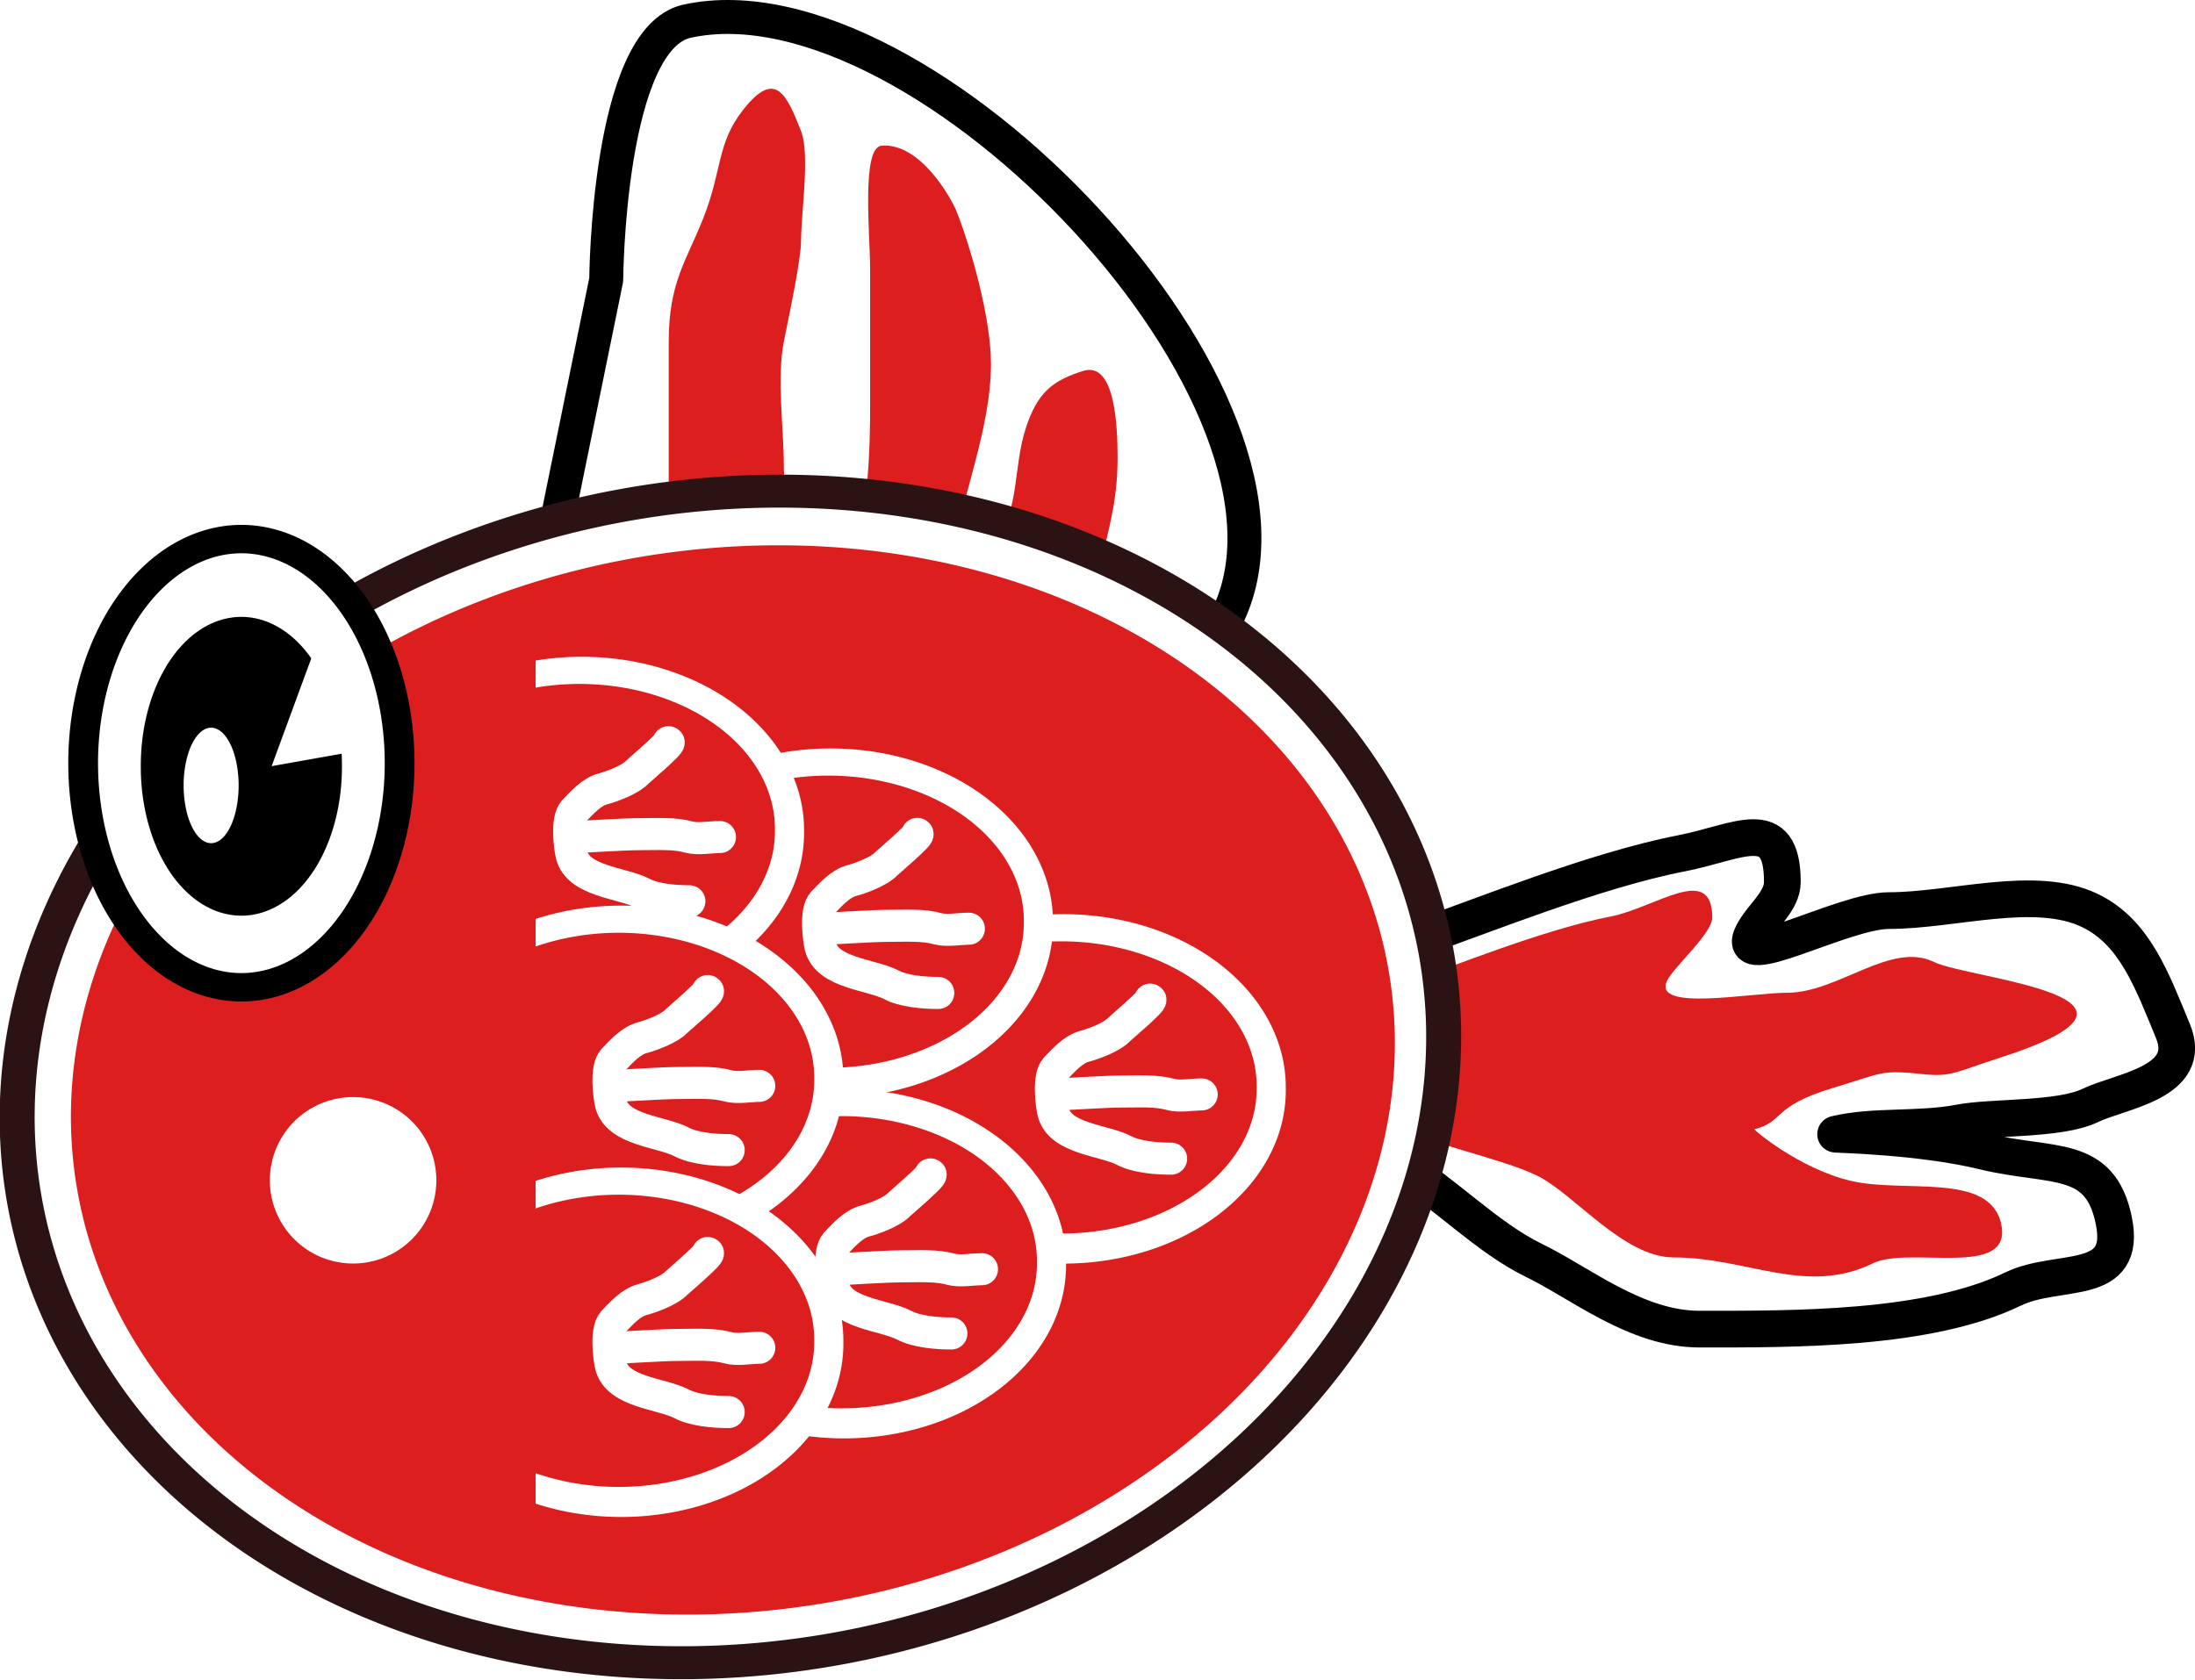 <svg xmlns="http://www.w3.org/2000/svg" version="1.0" viewBox="0 0 1163.6 890.92"><defs><filter id="a" y="-.027" width="1.206" x="-.103" height="1.054"><feGaussianBlur stdDeviation="5.623"/></filter></defs><path d="M750.34 498.063c34.29-11.82 94.69-36.59 141.17-45.6 29.64-5.74 53.34-21.48 53.34 15.2 0 10.43-10.88 18.03-15.69 27.36-10.92 21.16 47.74-12.16 72.15-12.16 34.18 0 77.64-14.07 106.67 0 23.61 11.44 32.71 36.71 43.91 63.84 11.37 27.43-27.91 31.77-43.91 39.52-16.16 7.83-52.12 5.85-69.02 9.12-21.57 4.18-45.7 1.2-65.88 6.08-.81.2 44.24.84 78.43 9.12 36.26 8.79 61.67.92 69.01 36.49 7.49 36.28-29.26 24.82-53.33 36.48-45.14 21.87-116.82 21.28-166.26 21.28-33.68 0-63.14-24.51-87.84-36.48-24.59-11.92-48.22-36.55-69.02-48.64-14.06-8.18-21.96-28.37-21.96-48.65 0-17.91-1.34-33.88 6.27-48.64 2.32-4.48 20.25-22.66 21.96-24.32z" stroke-linejoin="round" fill-rule="evenodd" stroke="#000" stroke-linecap="round" stroke-width="19.456" fill="#fff"/><path d="M321.37 148.373s.75-127.93 42.86-137.14c125.11-27.347 344.23 203.23 285.72 317.14-49.26 95.9-357.15-40-357.15-40l28.57-140z" stroke-linejoin="round" fill-rule="evenodd" stroke="#000" stroke-linecap="round" stroke-width="18" fill="#fff"/><path d="M742.44 522.223c27.11-9.41 74.88-29.13 111.65-36.3 23.43-4.57 53.6-28.52 53.6.67 0 8.31-20.02 25.78-23.83 33.21-8.64 16.84 44.28 6.62 63.58 6.62 27.04 0 54.88-27.49 77.84-16.3 18.67 9.11 136.48 18.16 34.73 50.82-22.46 7.21-25.58 10.18-39.58 8.73-24.06-2.48-21.4-1-48.87 7.26-32.59 9.8-25.58 17.96-41.54 21.85-.64.16 23.56 20.67 50.6 27.26 28.68 7 74.49-4.98 80.3 23.33 5.92 28.88-48.86 11.18-67.89 20.46-35.7 17.41-66.68-3.06-105.79-3.06-26.63 0-52.78-33.79-72.32-43.32-19.45-9.49-60.99-17.66-77.44-27.29-11.12-6.51-17.37.28-17.37-15.86 0-14.26-1.06-26.97 4.96-38.72 1.83-3.57 16.01-18.04 17.37-19.36zM354.5 273.773v-92.49c0-31.55 9.22-42.56 18.3-65.51 10.26-25.91 7.02-39.699 21.35-57.804 16.95-21.411 22.81-7.906 30.51 11.561 4.81 12.145 0 43.867 0 57.804 0 10.259-5.88 37.449-9.15 53.949-3.84 19.38 0 45.41 0 65.51 0 27.82 17.21 47.55 33.56 42.39 11.71-3.7 12.2-57.69 12.2-73.22v-73.22c0-17.833-4.81-64.659 6.1-65.506 21-1.631 37.47 29.144 39.66 34.682 7.81 19.734 18.3 56.924 18.3 80.924 0 35.93-16.75 73.02-21.35 107.9-4.62 35.03 17.34-6.5 24.4-15.41 11.95-15.09 8.76-37.29 15.26-57.81 6.22-19.64 14.65-25.82 30.5-30.82 16.93-5.35 18.31 28.86 18.31 46.24 0 24.3-5.49 39.27-9.15 57.8-3.1 15.65-6.47 42.39-24.41 42.39h-73.22c-25.49 0-46.03-7.79-70.16-15.41-12.82-4.05-16.9-19.27-39.66-19.27-18.8 0-21.35-13.92-21.35-34.68z" fill-rule="evenodd" fill="#dc1e1e"/><path d="M591.43 563.79a327.14 282.86 0 11-654.29 0 327.14 282.86 0 11654.29 0z" transform="matrix(1.145 -.194 .182 1.075 -18.01 16.262)" stroke-linejoin="round" fill-rule="evenodd" stroke="#2c1313" stroke-linecap="round" stroke-width="15.997" fill="#fff"/><path d="M736.175 514.847A352.44 281.611-8.878 1140.86 630.473a352.44 281.611-8.878 11695.314-115.626z" fill-rule="evenodd" fill="#dc1e1e"/><path d="M681.618 577.403a117.802 91.806 0 11-235.594 0 117.802 91.806 0 11235.594 0z" fill-rule="evenodd" fill="#fff"/><path d="M666.177 576.634a103.62 76.806 0 11-207.232 0 103.62 76.806 0 11207.232 0z" fill-rule="evenodd" fill="#dc1e1e"/><path d="M609.72 530.067c1.95 0-16.08 15.4-16.65 16-3.97 4.15-14.03 7.67-18.04 8.72-6.08 1.59-11.29 7.46-15.27 11.63-4.37 4.58-2.24 19.72-1.39 23.27 3.41 14.29 26.9 14.82 37.47 20.36 6.71 3.51 17.26 4.36 24.99 4.36" stroke-linejoin="round" stroke="#fff" stroke-linecap="round" stroke-width="17" fill="none"/><path d="M558.51 580.337c7.2 0 25.44-1.54 37.2-1.54 8.34 0 17.3-.56 24.8 1.54 4.79 1.33 11.48 0 16.53 0" stroke-linejoin="round" stroke="#fff" stroke-linecap="round" stroke-width="17" fill="none"/><path d="M558.188 489.528a117.802 91.806 0 11-235.594 0 117.802 91.806 0 11235.594 0z" fill-rule="evenodd" fill="#fff"/><path d="M542.747 488.76a103.62 76.806 0 11-207.232 0 103.62 76.806 0 11207.232 0z" fill-rule="evenodd" fill="#dc1e1e"/><path d="M486.29 442.192c1.95 0-16.08 15.4-16.65 16-3.97 4.15-14.03 7.67-18.04 8.72-6.08 1.59-11.29 7.46-15.27 11.63-4.37 4.58-2.24 19.72-1.39 23.27 3.41 14.29 26.9 14.82 37.47 20.36 6.71 3.51 17.26 4.36 24.99 4.36" stroke-linejoin="round" stroke="#fff" stroke-linecap="round" stroke-width="17" fill="none"/><path d="M435.08 492.462c7.2 0 25.44-1.54 37.2-1.54 8.34 0 17.3-.56 24.8 1.54 4.79 1.33 11.48 0 16.53 0" stroke-linejoin="round" stroke="#fff" stroke-linecap="round" stroke-width="17" fill="none"/><path d="M565.138 670.09a117.802 91.806 0 11-235.594 0 117.802 91.806 0 11235.594 0z" fill-rule="evenodd" fill="#fff"/><path d="M549.697 669.32a103.62 76.806 0 11-207.232 0 103.62 76.806 0 11207.232 0z" fill-rule="evenodd" fill="#dc1e1e"/><path d="M493.24 622.753c1.95 0-16.08 15.4-16.65 16-3.97 4.15-14.03 7.67-18.04 8.72-6.08 1.59-11.29 7.46-15.27 11.63-4.37 4.58-2.24 19.72-1.39 23.27 3.41 14.29 26.9 14.82 37.47 20.36 6.71 3.51 17.26 4.36 24.99 4.36" stroke-linejoin="round" stroke="#fff" stroke-linecap="round" stroke-width="17" fill="none"/><path d="M442.03 673.023c7.2 0 25.44-1.54 37.2-1.54 8.34 0 17.3-.56 24.8 1.54 4.79 1.33 11.48 0 16.53 0" stroke-linejoin="round" stroke="#fff" stroke-linecap="round" stroke-width="17" fill="none"/><g><path d="M426.238 440.92a117.802 91.806 0 11-235.594 0 117.802 91.806 0 11235.594 0z" fill-rule="evenodd" fill="#fff"/><path d="M410.797 440.15a103.62 76.806 0 11-207.232 0 103.62 76.806 0 11207.232 0z" fill-rule="evenodd" fill="#dc1e1e"/><path d="M354.34 393.583c1.95 0-16.08 15.4-16.65 16-3.97 4.15-14.03 7.67-18.04 8.72-6.08 1.59-11.29 7.46-15.27 11.63-4.37 4.58-2.24 19.72-1.39 23.27 3.41 14.29 26.9 14.82 37.47 20.36 6.71 3.51 17.26 4.36 24.99 4.36" stroke-linejoin="round" stroke="#fff" stroke-linecap="round" stroke-width="17" fill="none"/><path d="M303.13 443.853c7.2 0 25.44-1.54 37.2-1.54 8.34 0 17.3-.56 24.8 1.54 4.79 1.33 11.48 0 16.53 0" stroke-linejoin="round" stroke="#fff" stroke-linecap="round" stroke-width="17" fill="none"/></g><g><path d="M447.078 572.866a117.802 91.806 0 11-235.594 0 117.802 91.806 0 11235.594 0z" fill-rule="evenodd" fill="#fff"/><path d="M431.637 572.097a103.62 76.806 0 11-207.232 0 103.62 76.806 0 11207.232 0z" fill-rule="evenodd" fill="#dc1e1e"/><path d="M375.18 525.53c1.95 0-16.08 15.4-16.65 16-3.97 4.15-14.03 7.67-18.04 8.72-6.08 1.59-11.29 7.46-15.27 11.63-4.37 4.58-2.24 19.72-1.39 23.27 3.41 14.29 26.9 14.82 37.47 20.36 6.71 3.51 17.26 4.36 24.99 4.36" stroke-linejoin="round" stroke="#fff" stroke-linecap="round" stroke-width="17" fill="none"/><path d="M323.97 575.8c7.2 0 25.44-1.54 37.2-1.54 8.34 0 17.3-.56 24.8 1.54 4.79 1.33 11.48 0 16.53 0" stroke-linejoin="round" stroke="#fff" stroke-linecap="round" stroke-width="17" fill="none"/></g><g><path d="M447.078 711.76a117.802 91.806 0 11-235.594 0 117.802 91.806 0 11235.594 0z" fill-rule="evenodd" fill="#fff"/><path d="M431.637 710.99a103.62 76.806 0 11-207.232 0 103.62 76.806 0 11207.232 0z" fill-rule="evenodd" fill="#dc1e1e"/><path d="M375.18 664.423c1.95 0-16.08 15.4-16.65 16-3.97 4.15-14.03 7.67-18.04 8.72-6.08 1.59-11.29 7.46-15.27 11.63-4.37 4.58-2.24 19.72-1.39 23.27 3.41 14.29 26.9 14.82 37.47 20.36 6.71 3.51 17.26 4.36 24.99 4.36" stroke-linejoin="round" stroke="#fff" stroke-linecap="round" stroke-width="17" fill="none"/><path d="M323.97 714.693c7.2 0 25.44-1.54 37.2-1.54 8.34 0 17.3-.56 24.8 1.54 4.79 1.33 11.48 0 16.53 0" stroke-linejoin="round" stroke="#fff" stroke-linecap="round" stroke-width="17" fill="none"/></g><path d="M128.29 300.1v498.59L-2.92 673.32l5.968-288.66 125.24-84.56z" filter="url(#a)" fill-rule="evenodd" fill="#dc1e1e" transform="translate(155.66 27.443)"/><path d="M55.399 387.58a90.388 134.12 0 11-180.78 0 90.388 134.12 0 11180.78 0z" transform="matrix(.928 0 0 .886 160.434 61.294)" stroke-linejoin="round" fill-rule="evenodd" stroke="#000" stroke-linecap="round" stroke-width="17" fill="#fff"/><path d="M17.494 373a45.194 64.146 0 11-90.387 0 45.194 64.146 0 1190.387 0z" transform="matrix(.993 0 0 1.086 155.46 1.257)" stroke-linejoin="round" fill-rule="evenodd" stroke="#000" stroke-linecap="round" stroke-width="17"/><path d="M169.724 336.293l-25.727 69.98 43.736-7.78-18.009-62.2zM126.503 416.495a14.578 30.617 0 11-29.157 0 14.578 30.617 0 1129.157 0zM231.314 625.878a44.133 44.133 0 11-88.266 0 44.133 44.133 0 1188.266 0z" fill-rule="evenodd" fill="#fff"/></svg>